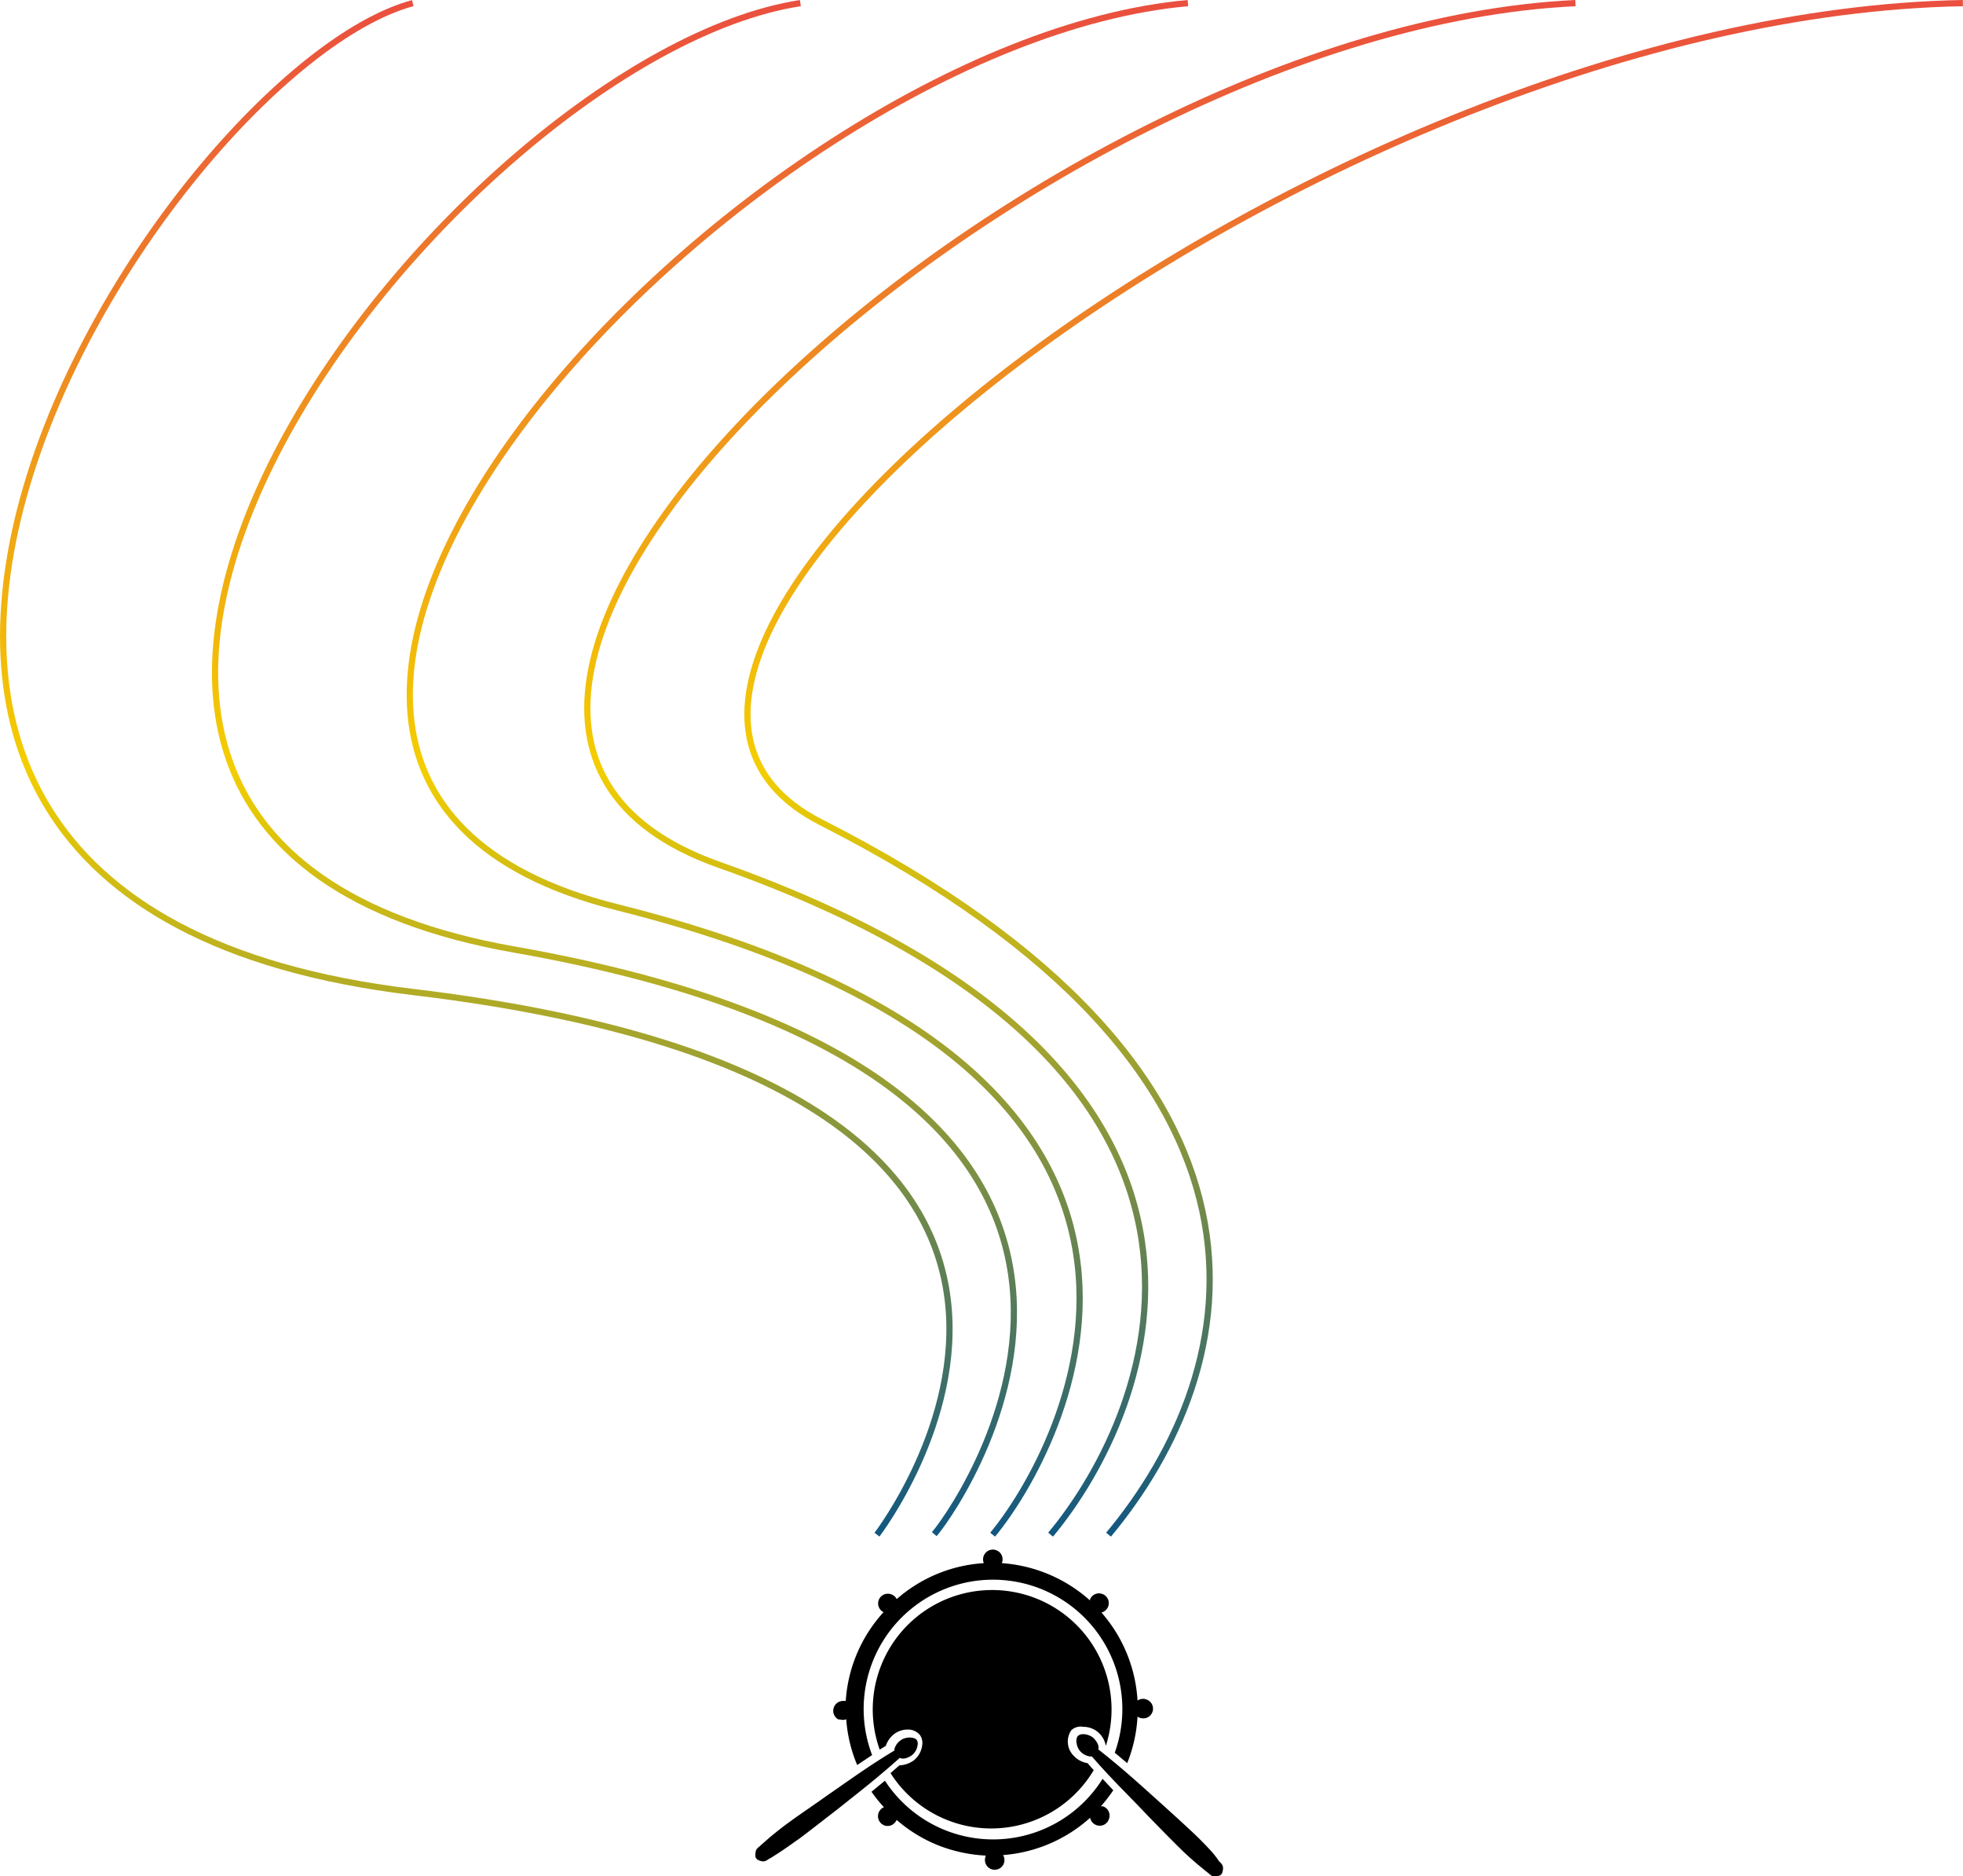 <svg xmlns="http://www.w3.org/2000/svg" xmlns:xlink="http://www.w3.org/1999/xlink" viewBox="0 0 157.83 150.84"><defs><style>.cls-1,.cls-2,.cls-3,.cls-4,.cls-5{fill:none;stroke-miterlimit:10;stroke-width:0.5px;}.cls-1{stroke:url(#linear-gradient);}.cls-2{stroke:url(#linear-gradient-2);}.cls-3{stroke:url(#linear-gradient-3);}.cls-4{stroke:url(#linear-gradient-4);}.cls-5{stroke:url(#linear-gradient-5);}</style><linearGradient id="linear-gradient" x1="-8215.37" y1="7714.31" x2="-8091.83" y2="7714.31" gradientTransform="translate(7823.14 8215.37) rotate(90)" gradientUnits="userSpaceOnUse"><stop offset="0" stop-color="#ea4e3f"/><stop offset="0.5" stop-color="#f3ce00"/><stop offset="1" stop-color="#115781"/></linearGradient><linearGradient id="linear-gradient-2" x1="-8215.37" y1="7736.31" x2="-8091.83" y2="7736.31" xlink:href="#linear-gradient"/><linearGradient id="linear-gradient-3" x1="-8215.37" y1="7759.02" x2="-8091.83" y2="7759.02" xlink:href="#linear-gradient"/><linearGradient id="linear-gradient-4" x1="-8215.37" y1="7773.71" x2="-8091.83" y2="7773.71" xlink:href="#linear-gradient"/><linearGradient id="linear-gradient-5" x1="-8215.36" y1="7784.85" x2="-8091.84" y2="7784.85" xlink:href="#linear-gradient"/></defs><title>002</title><g id="Layer_2" data-name="Layer 2"><g id="Layer_1-2" data-name="Layer 1"><path class="cls-1" d="M157.82.25c-51.76.93-118,52.53-91.81,65.86,39.84,20.24,34.21,43.94,23.12,57.27"/><path class="cls-2" d="M126.67.25C82.82,2.31,22.62,57.09,57.8,69.52c46.37,16.38,35,43.86,26.67,53.86"/><path class="cls-3" d="M95.51.25C59.57,3.44,5.25,61.82,49.59,72.93c52.59,13.17,35.76,43.78,30.22,50.45"/><path class="cls-4" d="M64.35.25c-28,4.32-76.53,66.66-23,76.09,58.75,10.35,36.54,43.7,33.77,47"/><path class="cls-5" d="M33.19.25c-20.11,5.44-62.8,72,0,79.5,64.93,7.75,37.32,43.63,37.32,43.63"/><path d="M87.1,138.83h0a1.82,1.82,0,0,1,1.22.46,1.87,1.87,0,0,1,.59,1.08l0,0a9.6,9.6,0,1,0-18.18.29l.49-.3a2,2,0,0,1,.74-1,1.8,1.8,0,0,1,1-.31,1.25,1.25,0,0,1,1,.43,1.11,1.11,0,0,1,.19.8,1.84,1.84,0,0,1-.67,1.24,2.07,2.07,0,0,1-1.09.4h-.07l-.72.63a9.59,9.59,0,0,0,16.34-.24c-.17-.18-.33-.37-.5-.56a1.93,1.93,0,0,1-1.09-.57,1.62,1.62,0,0,1-.22-2.07A1.1,1.1,0,0,1,87.1,138.83Z"/><path d="M67.49,138.22a.75.75,0,0,0,.55,0,11.52,11.52,0,0,0,.88,3.68l1.2-.8a10.4,10.4,0,1,1,19.51-.19l1,.84a11.76,11.76,0,0,0,.83-3.74.53.53,0,0,0,.15.08.73.73,0,0,0,.3.06.78.78,0,0,0,.29-1.51.72.72,0,0,0-.29-.06.77.77,0,0,0-.45.14,11.76,11.76,0,0,0-2.9-7.08.78.78,0,0,0,.1-1.48.8.8,0,0,0-.3-.06.77.77,0,0,0-.72.49l0,.08a11.85,11.85,0,0,0-7.09-3h0a.81.81,0,0,0,0-.61.77.77,0,0,0-.43-.42.72.72,0,0,0-.29-.06.79.79,0,0,0-.73,1.09,11.71,11.71,0,0,0-7,2.89.78.78,0,0,0-.41-.37.72.72,0,0,0-.29-.06.78.78,0,0,0-.36,1.48A11.71,11.71,0,0,0,68,136.75a1,1,0,0,0-.24,0,.79.79,0,0,0-.3,1.51Z"/><path d="M88.68,145.22l-.17,0a12.26,12.26,0,0,0,1-1.29l-.86-.92a10.38,10.38,0,0,1-17.5.15l-1.08.89a11.5,11.5,0,0,0,1,1.24.79.79,0,0,0,0,1.45.72.72,0,0,0,.29.06.78.78,0,0,0,.73-.49h0a11.74,11.74,0,0,0,3.23,2,12,12,0,0,0,3.92.87l0,.08a.79.79,0,0,0,.43,1,.8.8,0,0,0,.3.06.78.78,0,0,0,.68-1.18,11.8,11.8,0,0,0,7-3,.79.79,0,0,0,.47.58.8.8,0,0,0,.3.06.77.77,0,0,0,.72-.48A.79.79,0,0,0,88.68,145.22Z"/><path d="M62.74,148.88c.52-.34,1-.7,1.54-1.07,1-.75,2-1.54,3-2.31,1.89-1.5,3.27-2.57,5.07-4.18.25.16.7,0,1-.23a1.25,1.25,0,0,0,.43-.82.52.52,0,0,0-.07-.38c-.2-.27-.91-.26-1.26,0a1.26,1.26,0,0,0-.53.71.29.29,0,0,0,0,.13c-2.07,1.25-3.48,2.28-5.46,3.65-1,.72-2.06,1.42-3.07,2.16-.51.37-1,.76-1.48,1.16l-.71.62c-.16.19-.41.25-.45.6a1.28,1.28,0,0,0,0,.41l.12.16c.66.36.79,0,1.09-.11Z"/><path d="M97.38,148.82c-.42-.46-.86-.91-1.31-1.34-.91-.86-1.84-1.7-2.77-2.54-1.79-1.61-3.08-2.79-5-4.3.12-.27-.15-.69-.39-.92a1.31,1.31,0,0,0-.84-.3.58.58,0,0,0-.4.14c-.24.25-.11.95.2,1.25a1.29,1.29,0,0,0,.77.4.37.37,0,0,0,.15,0c1.58,1.83,2.83,3,4.51,4.78.87.89,1.74,1.79,2.64,2.67.44.44.91.85,1.39,1.26l.73.6c.2.12.3.35.63.34a1.23,1.23,0,0,0,.43-.1l.13-.14c.25-.72-.11-.79-.29-1.06S97.59,149.05,97.38,148.82Z"/></g></g></svg>
